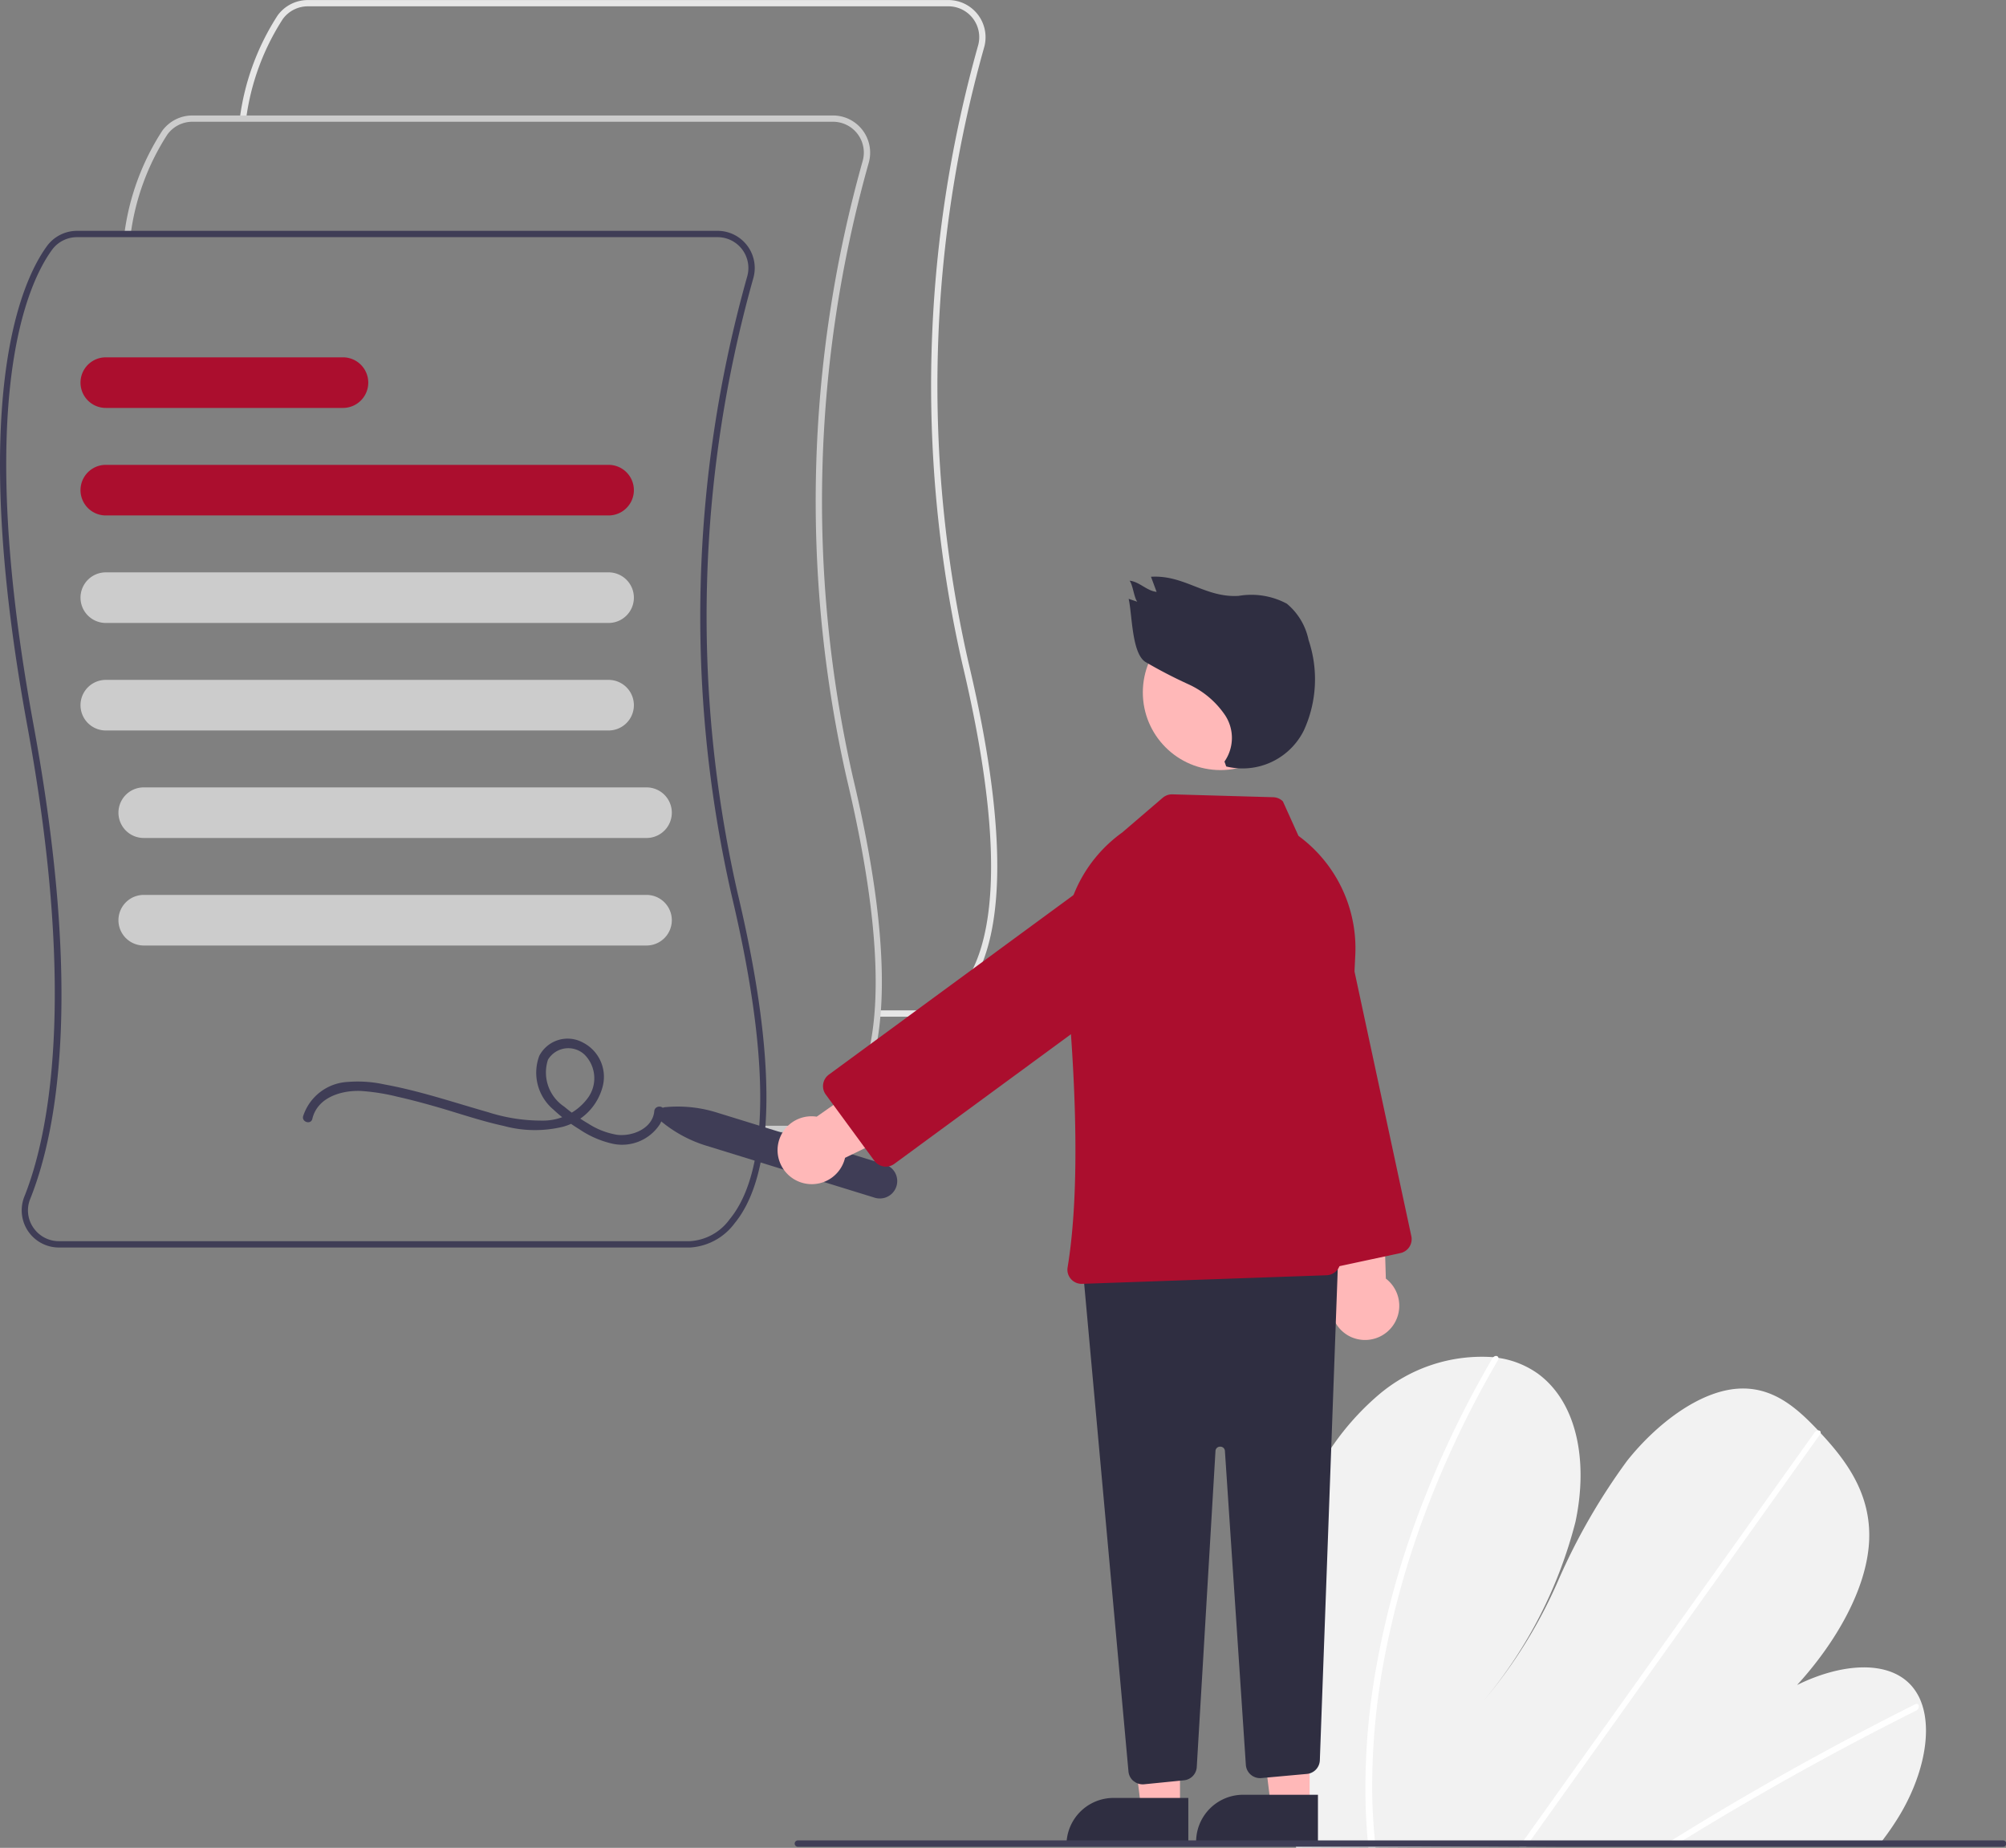 <svg xmlns="http://www.w3.org/2000/svg" width="111.401" height="102.614" viewBox="0 0 111.401 102.614">
  <rect x="0" y="0" width="111.401" height="102.614" fill="#808080" stroke="none"/>
  <g id="Group_58" data-name="Group 58" transform="translate(0)">
    <path id="Path_55" data-name="Path 55" d="M396.486,214.283h-2.419v-.351h2.391a2.94,2.94,0,0,0,2.225-1.229c1.551-1.882,2.824-6.539.085-18.044a69.694,69.694,0,0,1,.88-34.295A1.713,1.713,0,0,0,398,158.177H362.427a1.72,1.72,0,0,0-1.387.706A13.444,13.444,0,0,0,359,164.442l-.346-.062a13.781,13.781,0,0,1,2.1-5.7,2.072,2.072,0,0,1,1.671-.851H398a2.064,2.064,0,0,1,1.985,2.635,69.331,69.331,0,0,0-.876,34.116c2.778,11.667,1.442,16.426-.167,18.363A3.328,3.328,0,0,1,396.486,214.283Z" transform="translate(-345.334 -157.826)" fill="#e6e6e6"/>
    <path id="Path_56" data-name="Path 56" d="M359.986,250.783h-2.419v-.351h2.391a2.94,2.94,0,0,0,2.225-1.229c1.551-1.882,2.824-6.539.085-18.044a69.694,69.694,0,0,1,.88-34.295,1.713,1.713,0,0,0-1.648-2.187H325.927a1.72,1.72,0,0,0-1.387.706,13.444,13.444,0,0,0-2.042,5.559l-.346-.062a13.783,13.783,0,0,1,2.1-5.7,2.072,2.072,0,0,1,1.671-.851H361.5a2.064,2.064,0,0,1,1.985,2.635,69.331,69.331,0,0,0-.876,34.116c2.778,11.667,1.442,16.426-.167,18.363A3.328,3.328,0,0,1,359.986,250.783Z" transform="translate(-315.243 -187.916)" fill="#ccc"/>
    <path id="Path_57" data-name="Path 57" d="M321.139,287.283H286.078a2.063,2.063,0,0,1-1.919-2.828c1.271-3.175,2.982-10.792.164-26.137-3.328-18.119-.349-24.667,1.087-26.641a2.072,2.072,0,0,1,1.671-.851h35.573a2.064,2.064,0,0,1,1.985,2.635,69.33,69.33,0,0,0-.876,34.116C326.54,279.244,325.2,284,323.6,285.94A3.328,3.328,0,0,1,321.139,287.283Zm-34.059-56.106a1.72,1.72,0,0,0-1.387.706c-1.409,1.938-4.329,8.386-1.026,26.372,2.692,14.658,1.387,22.41-.183,26.331a1.684,1.684,0,0,0,.172,1.592,1.714,1.714,0,0,0,1.421.754h35.033a2.936,2.936,0,0,0,2.225-1.229c1.551-1.882,2.824-6.539.085-18.044a69.694,69.694,0,0,1,.88-34.295,1.713,1.713,0,0,0-1.648-2.187Z" transform="translate(-282.806 -218.007)" fill="#3f3d56"/>
    <path id="Path_58" data-name="Path 58" d="M337.593,307.635H309.672a1.4,1.4,0,1,1,0-2.81h27.921a1.4,1.4,0,1,1,0,2.81Z" transform="translate(-303.796 -279.011)" fill="#ab0e2e"/>
    <path id="Path_59" data-name="Path 59" d="M337.593,341.635H309.672a1.4,1.4,0,1,1,0-2.81h27.921a1.4,1.4,0,1,1,0,2.81Z" transform="translate(-303.796 -307.041)" fill="#ccc"/>
    <path id="Path_60" data-name="Path 60" d="M337.593,375.635H309.672a1.4,1.4,0,1,1,0-2.81h27.921a1.4,1.4,0,1,1,0,2.81Z" transform="translate(-303.796 -335.07)" fill="#ccc"/>
    <path id="Path_61" data-name="Path 61" d="M349.593,409.635H321.672a1.4,1.4,0,1,1,0-2.81h27.921a1.4,1.4,0,0,1,0,2.81Z" transform="translate(-313.689 -363.1)" fill="#ccc"/>
    <path id="Path_62" data-name="Path 62" d="M349.593,443.635H321.672a1.4,1.4,0,0,1,0-2.81h27.921a1.4,1.4,0,0,1,0,2.81Z" transform="translate(-313.689 -391.129)" fill="#ccc"/>
    <path id="Path_63" data-name="Path 63" d="M322.842,273.635h-13.17a1.4,1.4,0,1,1,0-2.81h13.17a1.4,1.4,0,0,1,0,2.81Z" transform="translate(-303.796 -250.982)" fill="#ab0e2e"/>
    <path id="Path_64" data-name="Path 64" d="M379.16,490.815c.283-1.2,1.615-1.594,2.7-1.55a11.546,11.546,0,0,1,2.039.323c.7.156,1.392.342,2.082.538,1.264.36,2.515.8,3.8,1.078a6.6,6.6,0,0,0,3.3.048,3.129,3.129,0,0,0,2.174-2.133,2.135,2.135,0,0,0-1.063-2.54,1.773,1.773,0,0,0-2.428.735,2.668,2.668,0,0,0,.778,2.978,8.72,8.72,0,0,0,1.447,1.1,5.387,5.387,0,0,0,1.732.776,2.5,2.5,0,0,0,2.75-1.073,1.814,1.814,0,0,0,.206-.709c.031-.337-.5-.335-.527,0-.089.966-1.221,1.419-2.067,1.313a4.2,4.2,0,0,1-1.6-.622,9.388,9.388,0,0,1-1.327-.936,2.278,2.278,0,0,1-.909-2.613,1.317,1.317,0,0,1,2.038-.272,1.856,1.856,0,0,1,.122,2.468,3.088,3.088,0,0,1-2.489,1.187,9.734,9.734,0,0,1-3.013-.472c-1.214-.345-2.416-.73-3.635-1.055-.692-.184-1.39-.351-2.1-.48a6.916,6.916,0,0,0-2.032-.141,2.752,2.752,0,0,0-2.492,1.913C378.574,491,379.082,491.145,379.16,490.815Z" transform="translate(-361.815 -428.682)" fill="#3f3d56"/>
    <path id="Path_65" data-name="Path 65" d="M688.066,603.371a80.453,80.453,0,0,0,.758,10.335c.017.12.035.241.051.361l32.382-.181c.1-.119.189-.24.279-.363.3-.4.586-.821.846-1.252,1.25-2.075,1.823-4.5,1.249-6.181l-.01-.026a2.942,2.942,0,0,0-.574-1c-1.308-1.472-3.952-1.227-6.351-.039,2.152-2.356,3.866-5.328,4-7.982.128-2.588-1.226-4.437-2.693-6.008-.048-.052-.1-.1-.144-.153-.023-.026-.048-.051-.071-.076-1.145-1.2-2.48-2.378-4.413-2.235-2.119.157-4.469,1.932-6.117,4a34.591,34.591,0,0,0-3.852,6.708,27.07,27.07,0,0,1-4.1,6.6,25.23,25.23,0,0,0,5.082-9.911c.719-3.38.086-6.627-2.066-8.219a5.033,5.033,0,0,0-2.205-.89c-.093-.016-.187-.028-.283-.039a8.837,8.837,0,0,0-6.4,2.11,14.724,14.724,0,0,0-4.544,7.055A24.062,24.062,0,0,0,688.066,603.371Z" transform="translate(-616.897 -511.453)" fill="#f2f2f2"/>
    <path id="Path_66" data-name="Path 66" d="M808.729,704.531l.619,0q.295-.184.593-.364c.123-.078.247-.152.372-.228q3.081-1.882,6.2-3.61t6.264-3.3a.259.259,0,0,0,.149-.3.075.075,0,0,0-.01-.022c-.029-.055-.095-.078-.19-.031-.257.129-.516.258-.774.39q-3.156,1.6-6.286,3.353t-6.219,3.666l-.13.081Z" transform="translate(-716.375 -602.031)" fill="#fff"/>
    <path id="Path_67" data-name="Path 67" d="M763.264,633.272l.383,0,.258-.363,6.086-8.536q4.982-6.987,9.961-13.974a.245.245,0,0,0,.043-.084c.028-.1-.047-.164-.144-.153a.291.291,0,0,0-.2.129l-5.585,7.834-9.911,13.9-.63.884C763.435,633.03,763.349,633.151,763.264,633.272Z" transform="translate(-678.893 -530.727)" fill="#fff"/>
    <path id="Path_68" data-name="Path 68" d="M714.63,611.659c.02.645.062,1.28.118,1.909q.016.18.032.361l.4,0c-.012-.12-.025-.241-.035-.361-.085-.909-.145-1.828-.153-2.772a38.68,38.68,0,0,1,.761-7.8,48.538,48.538,0,0,1,2.358-8.1,55.608,55.608,0,0,1,3.858-8.013.214.214,0,0,0,.035-.142c-.017-.115-.169-.149-.283-.039a.334.334,0,0,0-.058.073q-.278.478-.546.959a55.594,55.594,0,0,0-3.693,8.041,48.3,48.3,0,0,0-2.2,8.111A38.149,38.149,0,0,0,714.63,611.659Z" transform="translate(-638.79 -511.337)" fill="#fff"/>
    <path id="Path_69" data-name="Path 69" d="M491.069,508.565a.439.439,0,0,1,.239-.774,7.252,7.252,0,0,1,2.844.291l9.362,2.891a.966.966,0,0,1-.57,1.846l-9.362-2.891A7.252,7.252,0,0,1,491.069,508.565Z" transform="translate(-454.367 -446.308)" fill="#3f3d56"/>
    <path id="Path_70" data-name="Path 70" d="M698.811,526.887a1.886,1.886,0,0,1-.855-2.763l-1.6-8.392,4.09-.319.247,8.209a1.9,1.9,0,0,1-1.877,3.266Z" transform="translate(-623.731 -452.619)" fill="#ffb8b8"/>
    <path id="Path_71" data-name="Path 71" d="M675.033,447.553l-4.166-19.4a3.073,3.073,0,1,1,6.009-1.29l4.166,19.4a.791.791,0,0,1-.607.939l-4.464.958A.79.79,0,0,1,675.033,447.553Z" transform="translate(-602.665 -377.616)" fill="#ab0e2e"/>
    <path id="Path_72" data-name="Path 72" d="M358.255,533.08H356.1l-1.024-8.3h3.178Z" transform="translate(-292.725 -432.623)" fill="#ffb8b8"/>
    <path id="Path_73" data-name="Path 73" d="M339.881,568.561h4.152v2.614h-6.766a2.614,2.614,0,0,1,2.614-2.614Z" transform="translate(-278.041 -468.719)" fill="#2f2e41"/>
    <path id="Path_74" data-name="Path 74" d="M399.255,532.08H397.1l-1.024-8.3h3.178Z" transform="translate(-326.525 -431.799)" fill="#ffb8b8"/>
    <path id="Path_75" data-name="Path 75" d="M380.881,567.561h4.152v2.614h-6.766A2.614,2.614,0,0,1,380.881,567.561Z" transform="translate(-311.842 -467.895)" fill="#2f2e41"/>
    <path id="Path_76" data-name="Path 76" d="M628.191,583.04a.785.785,0,0,1-.284-.538l-2.5-27.531a.79.79,0,0,1,.757-.861l12.552-.471a.791.791,0,0,1,.819.819l-1,27.425a.792.792,0,0,1-.718.758l-2.531.23a.79.79,0,0,1-.86-.734l-1.162-17.423a.252.252,0,0,0-.263-.246h0a.252.252,0,0,0-.262.248l-1.039,17.54a.787.787,0,0,1-.71.739l-2.211.221a.785.785,0,0,1-.582-.177Z" transform="translate(-565.239 -484.132)" fill="#2f2e41"/>
    <circle id="Ellipse_9" data-name="Ellipse 9" cx="4.313" cy="4.313" r="4.313" transform="translate(63.466 34.138)" fill="#ffb8b8"/>
    <path id="Path_77" data-name="Path 77" d="M619.643,435.937a.783.783,0,0,1-.185-.646c.8-4.84.348-11.954-.169-17.07a7.762,7.762,0,0,1,3.2-7.077l2.252-1.931a.8.8,0,0,1,.537-.19l5.6.16a.787.787,0,0,1,.536.231l.865,1.915.009.007a7.739,7.739,0,0,1,3.146,6.619l-.824,17.022a.8.8,0,0,1-.763.752l-13.583.477h-.026A.788.788,0,0,1,619.643,435.937Z" transform="translate(-560.17 -364.912)" fill="#ab0e2e"/>
    <path id="Path_78" data-name="Path 78" d="M528.706,489.866a1.886,1.886,0,0,1,2.172-1.911l7-4.9,1.965,3.6-7.389,3.585a1.9,1.9,0,0,1-3.748-.376Z" transform="translate(-485.525 -425.944)" fill="#ffb8b8"/>
    <path id="Path_79" data-name="Path 79" d="M546.429,444.83a.785.785,0,0,1-.517-.313l-2.7-3.681a.791.791,0,0,1,.169-1.1l16-11.742a3.073,3.073,0,0,1,3.637,4.955l-16,11.741a.785.785,0,0,1-.466.153.8.8,0,0,1-.122-.009Z" transform="translate(-497.356 -380.057)" fill="#ab0e2e"/>
    <path id="Path_80" data-name="Path 80" d="M645.061,350.465a2.292,2.292,0,0,0,.05-2.549,4.912,4.912,0,0,0-2.04-1.737,26.46,26.46,0,0,1-2.408-1.249c-.755-.5-.722-2.614-.923-3.5l.479.16c-.184-.236-.243-.932-.427-1.168.541.053.958.568,1.5.621l-.312-.839c1.857-.115,3.011,1.176,4.868,1.061a4.178,4.178,0,0,1,2.676.434,3.54,3.54,0,0,1,1.208,2.021,6.817,6.817,0,0,1-.268,5.026,3.8,3.8,0,0,1-4.306,1.992Z" transform="translate(-577.061 -308.175)" fill="#2f2e41"/>
    <path id="Path_81" data-name="Path 81" d="M534.37,740.176h66.905a.176.176,0,1,0,0-.351H534.37a.176.176,0,1,0,0,.351Z" transform="translate(-490.049 -637.623)" fill="#3f3d56"/>
  </g>
</svg>
